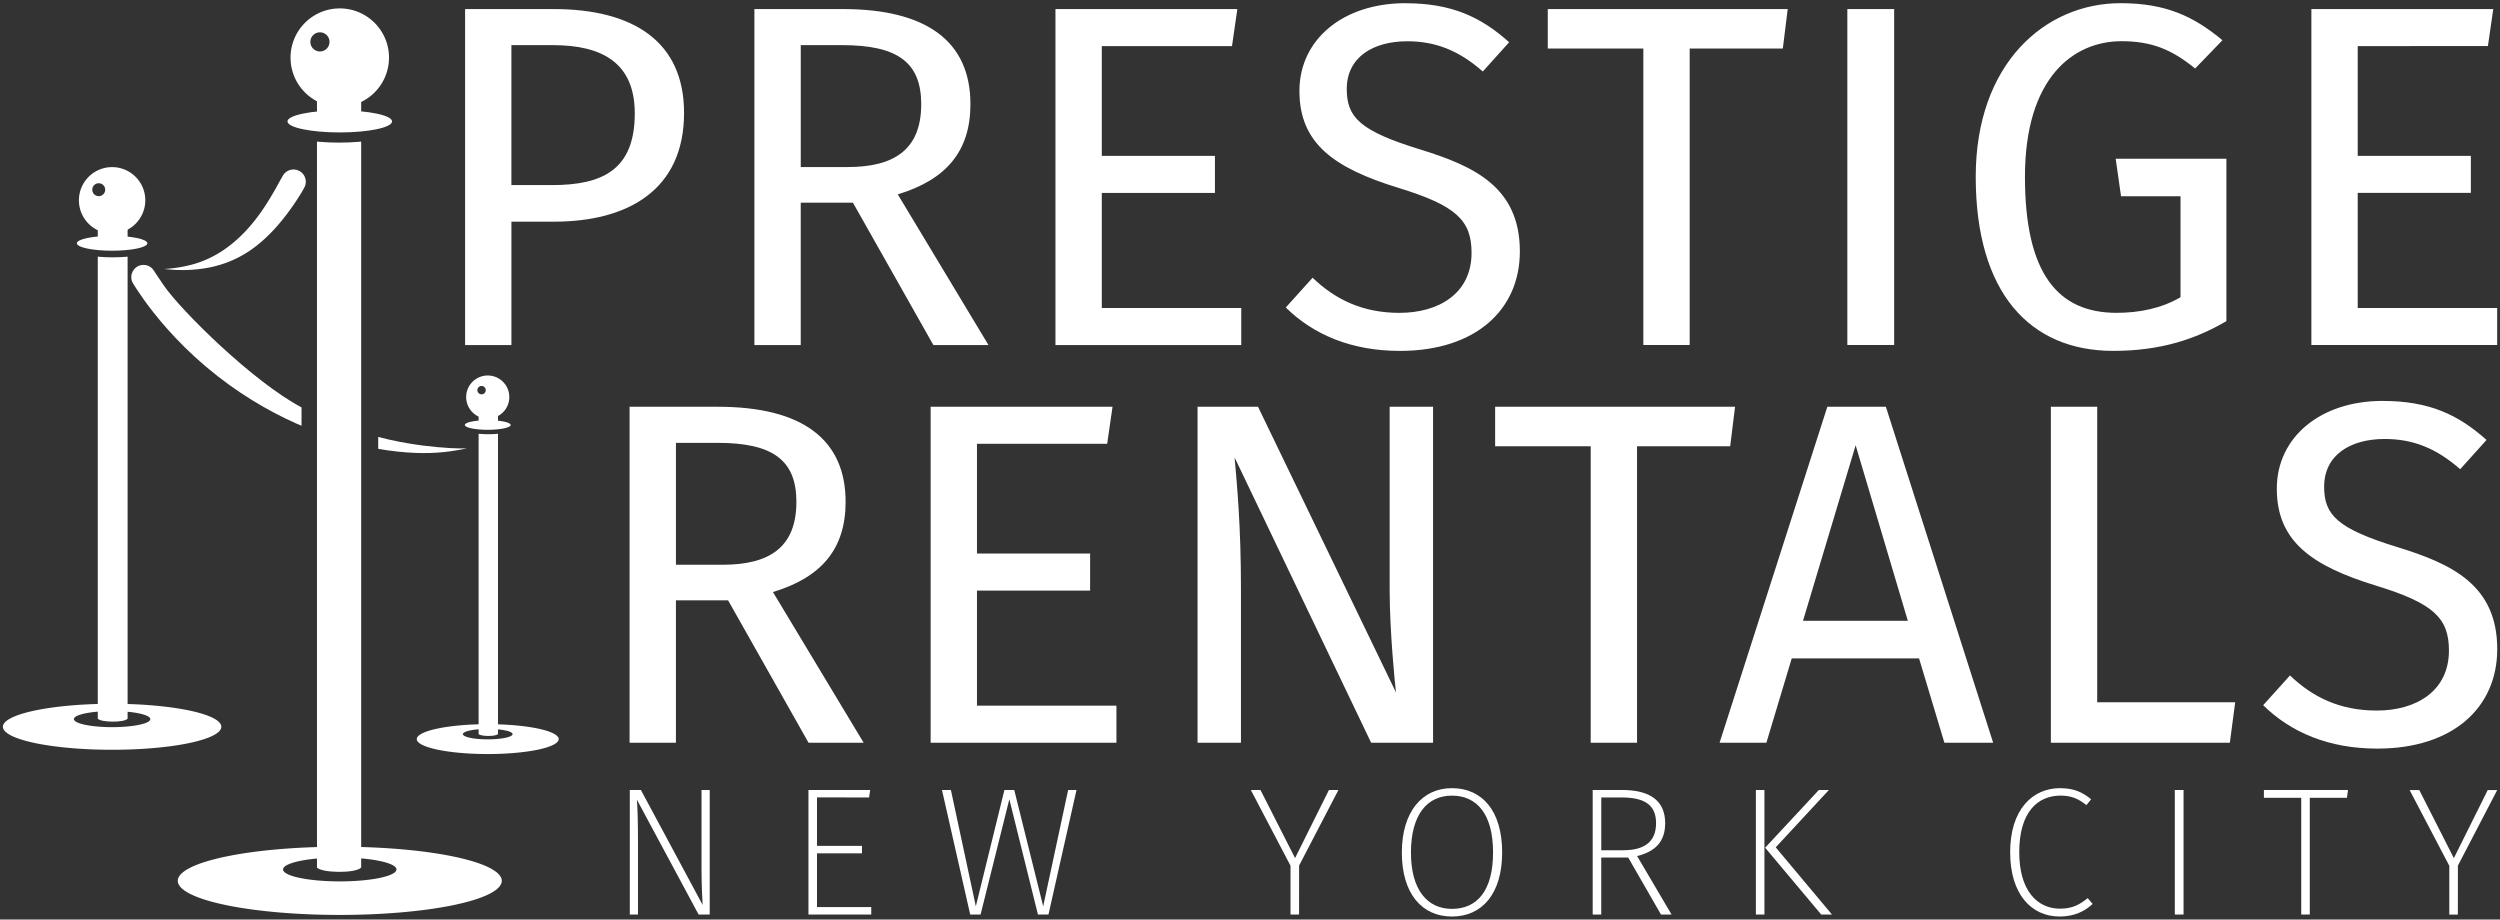 <?xml version="1.0" encoding="UTF-8"?>
<svg width="435" height="160" version="1.1" viewBox="0 0 435 160" xmlns="http://www.w3.org/2000/svg">
  <rect x="0" y="0" width="435" height="160" fill="#333333" stroke="none"/>
  <defs>
    <clipPath id="b">
      <ellipse cx="70.528" cy="41.3" rx="1.554" ry=".327" display="none" stroke-linecap="round" stroke-linejoin="round" stroke-width="1.708" style="paint-order:stroke fill markers"/>
      <path class="powerclip" d="m64.871 35.145h11.314v31.942h-11.314zm7.211 6.155a1.554 0.327 0 0 0-1.554-0.327 1.554 0.327 0 0 0-1.554 0.327 1.554 0.327 0 0 0 1.554 0.327 1.554 0.327 0 0 0 1.554-0.327z" stroke-linecap="round" stroke-linejoin="round" stroke-width="1.708" style="paint-order:stroke fill markers"/>
    </clipPath>
    <clipPath id="a">
      <ellipse cx="70.528" cy="41.3" rx="1.554" ry=".327" display="none" stroke-linecap="round" stroke-linejoin="round" stroke-width="1.708" style="paint-order:stroke fill markers"/>
      <path class="powerclip" d="m64.871 35.145h11.314v31.942h-11.314zm7.211 6.155a1.554 0.327 0 0 0-1.554-0.327 1.554 0.327 0 0 0-1.554 0.327 1.554 0.327 0 0 0 1.554 0.327 1.554 0.327 0 0 0 1.554-0.327z" stroke-linecap="round" stroke-linejoin="round" stroke-width="1.708" style="paint-order:stroke fill markers"/>
    </clipPath>
    <clipPath id="c">
      <ellipse cx="70.528" cy="40.908" rx="1.554" ry=".327" display="none" stroke-linecap="round" stroke-linejoin="round" stroke-width="1.708" style="paint-order:stroke fill markers"/>
      <path class="powerclip" d="m64.871 34.742h11.314v33.17h-11.314zm7.211 6.166a1.554 0.327 0 0 0-1.554-0.327 1.554 0.327 0 0 0-1.554 0.327 1.554 0.327 0 0 0 1.554 0.327 1.554 0.327 0 0 0 1.554-0.327z" stroke-linecap="round" stroke-linejoin="round" stroke-width="1.708" style="paint-order:stroke fill markers"/>
    </clipPath>
  </defs>
  <g transform="matrix(3.757 0 0 3.757 -80.685 -218.19)" fill="#fff">
    <path d="m47.104 58.495h-4.088v15.561h2.146v-5.714h1.965c3.433 0 6.03-1.468 6.03-5.036 0-3.275-2.304-4.811-6.053-4.811zm-0.068 8.153h-1.875v-6.482h1.92c2.304 0 3.794 0.836 3.794 3.162 0 2.642-1.536 3.32-3.839 3.32zm13.942 0.813 3.726 6.595h2.552l-4.201-6.979c2.236-0.678 3.365-1.987 3.365-4.178 0-2.913-2.033-4.404-5.917-4.404h-4.088v15.561h2.146v-6.595zm-0.248-1.649h-2.168v-5.646h1.92c2.552 0 3.659 0.79 3.659 2.733 0 2.1-1.242 2.913-3.41 2.913zm17.804-5.601 0.248-1.716h-8.424v15.561h8.605v-1.716h-6.459v-5.33h5.24v-1.716h-5.24v-5.082zm8.024-1.987c-2.868 0-4.901 1.671-4.901 4.065 0 2.417 1.581 3.568 4.607 4.494 2.642 0.813 3.365 1.491 3.365 3.004 0 1.875-1.513 2.778-3.342 2.778-1.694 0-2.959-0.61-4.02-1.626l-1.242 1.378c1.287 1.265 3.049 2.01 5.285 2.01 3.501 0 5.556-1.897 5.556-4.607 0-2.981-2.123-3.952-4.607-4.72-2.8-0.858-3.41-1.491-3.41-2.8 0-1.491 1.242-2.213 2.8-2.213 1.287 0 2.371 0.407 3.501 1.4l1.22-1.355c-1.31-1.174-2.665-1.807-4.811-1.807zm17.487 2.1 0.226-1.829h-11.112v1.829h4.426v13.731h2.146v-13.731zm5.156 13.731v-15.561h-2.168v15.561zm10.486-15.832c-3.501 0-6.708 2.8-6.708 8.04 0 5.375 2.507 8.063 6.369 8.063 2.191 0 3.817-0.542 5.24-1.378v-7.521h-5.127l0.248 1.739h2.755v4.675c-0.881 0.519-1.92 0.723-2.959 0.723-2.733 0-4.246-1.829-4.246-6.301 0-4.585 2.236-6.279 4.472-6.279 1.4 0 2.326 0.384 3.41 1.265l1.265-1.31c-1.333-1.107-2.62-1.716-4.72-1.716zm17.013 1.987 0.248-1.716h-8.424v15.561h8.605v-1.716h-6.459v-5.33h5.24v-1.716h-5.24v-5.082z" stroke-width=".77px" aria-label="PRESTIGE"/>
    <path d="m55.197 85.88 3.726 6.595h2.552l-4.201-6.979c2.236-0.678 3.365-1.987 3.365-4.178 0-2.913-2.033-4.404-5.917-4.404h-4.088v15.561h2.146v-6.595zm-0.248-1.649h-2.168v-5.646h1.92c2.552 0 3.659 0.79 3.659 2.733 0 2.1-1.242 2.913-3.41 2.913zm17.804-5.601 0.248-1.716h-8.424v15.561h8.605v-1.716h-6.459v-5.33h5.24v-1.716h-5.24v-5.082zm15.093 13.844v-15.561h-2.01v8.492c0 1.897 0.248 4.381 0.294 4.743l-6.391-13.234h-2.8v15.561h2.01v-7.137c0-2.891-0.181-4.788-0.294-6.075l6.324 13.212zm13.761-13.731 0.226-1.829h-11.112v1.829h4.426v13.731h2.146v-13.731zm8.747 9.824 1.174 3.907h2.258l-4.969-15.561h-2.71l-4.991 15.561h2.168l1.174-3.907zm-0.519-1.739h-4.856l2.439-8.13zm8.77 3.772v-13.686h-2.146v15.561h8.289l0.248-1.875zm13.219-13.957c-2.868 0-4.901 1.671-4.901 4.065 0 2.417 1.581 3.568 4.607 4.494 2.642 0.813 3.365 1.491 3.365 3.004 0 1.875-1.513 2.778-3.342 2.778-1.694 0-2.959-0.61-4.02-1.626l-1.242 1.378c1.287 1.265 3.049 2.01 5.285 2.01 3.501 0 5.556-1.897 5.556-4.607 0-2.981-2.123-3.952-4.607-4.72-2.8-0.858-3.41-1.491-3.41-2.8 0-1.491 1.242-2.213 2.8-2.213 1.287 0 2.371 0.407 3.501 1.4l1.22-1.355c-1.31-1.174-2.665-1.807-4.811-1.807z" stroke-width=".77px" aria-label="RENTALS"/>
    <g stroke-linecap="round" stroke-linejoin="round">
      <path d="m37.212 97.29a7.503 1.58 0 0 0-7.503 1.58 7.503 1.58 0 0 0 7.503 1.579 7.503 1.58 0 0 0 7.503-1.579 7.503 1.58 0 0 0-7.503-1.58zm0 0.5a2.626 0.553 0 0 1 2.626 0.553 2.626 0.553 0 0 1-2.626 0.553 2.626 0.553 0 0 1-2.627-0.553 2.626 0.553 0 0 1 2.627-0.553z" stroke-width="8.247" style="paint-order:stroke fill markers"/>
      <path transform="matrix(1.558 0 0 1.558 -72.703 .437)" d="m69.871 39.742h1.314v23.041c-0.155 0.181-1.177 0.165-1.314 0z" clip-path="url(#c)" stroke-width="5.292" style="paint-order:stroke fill markers"/>
      <path d="m37.212 58.465a2.28 2.28 0 0 0-2.28 2.28 2.28 2.28 0 0 0 2.28 2.28 2.28 2.28 0 0 0 2.28-2.28 2.28 2.28 0 0 0-2.28-2.28zm-0.919 1.107a0.444 0.444 0 0 1 0.444 0.443 0.444 0.444 0 0 1-0.444 0.444 0.444 0.444 0 0 1-0.443-0.444 0.444 0.444 0 0 1 0.443-0.443z" stroke-width="8.247" style="paint-order:stroke fill markers"/>
      <ellipse cx="37.212" cy="63.699" rx="2.422" ry=".51" stroke-width="2.662" style="paint-order:stroke fill markers"/>
      <path d="m26.668 90.67a5.058 1.065 0 0 0-5.058 1.065 5.058 1.065 0 0 0 5.058 1.065 5.058 1.065 0 0 0 5.058-1.065 5.058 1.065 0 0 0-5.058-1.065zm0 0.337a1.771 0.373 0 0 1 1.77 0.373 1.771 0.373 0 0 1-1.77 0.373 1.771 0.373 0 0 1-1.77-0.373 1.771 0.373 0 0 1 1.77-0.373z" stroke-width="5.56" style="paint-order:stroke fill markers"/>
      <path transform="matrix(1.051,0,0,1.051,-47.43,26.244)" d="m69.871 40.145h1.314v21.812c-0.155 0.181-1.177 0.165-1.314 0z" clip-path="url(#b)" stroke-width="5.292" style="paint-order:stroke fill markers"/>
      <path d="m26.668 65.815a1.537 1.537 0 0 0-1.537 1.537 1.537 1.537 0 0 0 1.537 1.537 1.537 1.537 0 0 0 1.537-1.537 1.537 1.537 0 0 0-1.537-1.537zm-0.619 0.747a0.299 0.299 0 0 1 0.299 0.299 0.299 0.299 0 0 1-0.299 0.299 0.299 0.299 0 0 1-0.299-0.299 0.299 0.299 0 0 1 0.299-0.299z" stroke-width="5.56" style="paint-order:stroke fill markers"/>
      <ellipse cx="26.668" cy="69.343" rx="1.633" ry=".344" stroke-width="1.795" style="paint-order:stroke fill markers"/>
      <path d="m44.065 91.615a3.287 0.692 0 0 0-3.287 0.691 3.287 0.692 0 0 0 3.287 0.692 3.287 0.692 0 0 0 3.287-0.692 3.287 0.692 0 0 0-3.287-0.691zm0 0.219a1.15 0.242 0 0 1 1.15 0.242 1.15 0.242 0 0 1-1.15 0.242 1.15 0.242 0 0 1-1.15-0.242 1.15 0.242 0 0 1 1.15-0.242z" stroke-width="3.612" style="paint-order:stroke fill markers"/>
      <path transform="matrix(.683 0 0 .683 -4.08 49.755)" d="m69.871 40.145h1.314v21.812c-0.155 0.181-1.177 0.165-1.314 0z" clip-path="url(#a)" stroke-width="5.292" style="paint-order:stroke fill markers"/>
      <path d="m44.065 75.466a0.999 0.999 0 0 0-0.999 0.999 0.999 0.999 0 0 0 0.999 0.998 0.999 0.999 0 0 0 0.999-0.998 0.999 0.999 0 0 0-0.999-0.999zm-0.286 0.485a0.194 0.194 0 0 1 0.194 0.194 0.194 0.194 0 0 1-0.194 0.194 0.194 0.194 0 0 1-0.194-0.194 0.194 0.194 0 0 1 0.194-0.194z" stroke-width="3.612" style="paint-order:stroke fill markers"/>
      <ellipse cx="44.065" cy="77.758" rx="1.061" ry=".223" stroke-width="1.166" style="paint-order:stroke fill markers"/>
    </g>
    <path transform="matrix(-1.599,0,0,1.599,163.14,7.766)" d="m84.399 39.138c0.296-0.032 0.497 0.292 0.338 0.543-0.044 0.069-0.154 0.246-0.313 0.468-0.314 0.437-0.903 1.18-1.792 1.933-0.893 0.756-1.803 1.284-2.605 1.642-0.009 0.004-0.017 0.007-0.025 0.011-0.047 0.021-0.093 0.04-0.14 0.06v-0.532c1.401-0.741 3.476-2.791 3.983-3.523 0.143-0.206 0.256-0.379 0.294-0.439 0.058-0.091 0.154-0.151 0.261-0.163zm-6.758 4.981v0.344c-0.079 0.014-0.158 0.028-0.236 0.039-0.404 0.059-0.761 0.082-1.061 0.084-0.595 0.003-1.04-0.087-1.269-0.135 0.247 0.006 0.67-0.008 1.255-0.081 0.29-0.037 0.631-0.091 1.016-0.179 0.097-0.022 0.195-0.046 0.294-0.072z" style="paint-order:stroke fill markers"/>
    <path transform="matrix(1.599,0,0,1.599,-92.237,7.982)" d="m75.864 39.118c0.176 0.02 0.472 0.046 0.813 0.023 0.157-0.011 0.328-0.031 0.51-0.067 0.388-0.079 0.764-0.225 1.115-0.454 0.003-0.002 0.006-0.004 0.01-0.006 0.299-0.197 0.598-0.464 0.891-0.809 0.294-0.346 0.524-0.703 0.623-0.864 0.055-0.09 0.09-0.157 0.106-0.185a0.355 0.355 90 0 0-0.619-0.347c-0.017 0.03-0.05 0.085-0.1 0.175-0.088 0.16-0.272 0.501-0.505 0.839-0.233 0.338-0.459 0.594-0.692 0.808l-0.007 0.007c-0.27 0.247-0.56 0.448-0.897 0.598-0.158 0.07-0.312 0.123-0.459 0.161-0.321 0.085-0.61 0.112-0.79 0.122z" style="paint-order:stroke fill markers"/>
    <g stroke-width=".395px" aria-label="NEW YORK CITY">
      <path d="m54.345 100.43v-5.768h-0.379v3.635c0 0.759 0.034 1.408 0.051 1.687l-2.859-5.321h-0.514v5.768h0.379v-3.432c0-1.02-0.025-1.518-0.051-1.889l2.859 5.321zm7.381-5.422 0.051-0.346h-2.859v5.768h2.909v-0.346h-2.513v-2.488h2.083v-0.346h-2.083v-2.243zm8.308 5.422 1.299-5.768h-0.388l-1.155 5.388-1.341-5.388h-0.455l-1.324 5.388-1.155-5.388h-0.413l1.307 5.768h0.481l1.332-5.338 1.324 5.338zm11.608-2.268 1.821-3.5h-0.439l-1.569 3.154-1.602-3.154h-0.447l1.838 3.508v2.26h0.396zm7.077-3.584c-1.366 0-2.319 1.079-2.319 2.985 0 1.914 0.944 2.96 2.319 2.96 1.417 0 2.327-1.079 2.327-2.968 0-1.948-0.944-2.977-2.327-2.977zm0 0.346c1.155 0 1.906 0.852 1.906 2.631 0 1.754-0.725 2.614-1.906 2.614-1.122 0-1.897-0.86-1.897-2.606 0-1.779 0.767-2.639 1.897-2.639zm8.165 2.867 1.518 2.639h0.489l-1.594-2.707c0.81-0.202 1.299-0.641 1.299-1.518 0-0.995-0.632-1.543-1.999-1.543h-1.358v5.768h0.396v-2.639zm-0.228-0.337h-1.02v-2.446h0.936c1.164 0 1.602 0.413 1.602 1.197 0 0.869-0.557 1.248-1.518 1.248zm6.537 2.977v-5.768h-0.396v5.768zm0.523-3.112 2.462-2.656h-0.464l-2.488 2.673 2.597 3.095h0.498zm13.168-2.741c-1.273 0-2.311 0.987-2.311 2.968 0 1.94 0.978 2.977 2.294 2.977 0.691 0 1.172-0.253 1.526-0.582l-0.228-0.27c-0.337 0.27-0.675 0.489-1.282 0.489-1.054 0-1.889-0.835-1.889-2.614 0-1.872 0.86-2.623 1.914-2.623 0.489 0 0.81 0.135 1.197 0.439l0.219-0.27c-0.396-0.32-0.784-0.514-1.442-0.514zm5.72 5.852v-5.768h-0.405v5.768zm7.566-5.405 0.051-0.363h-3.896v0.363h1.729v5.405h0.396v-5.405z"/>
      <path d="m135.31 98.165 1.821-3.5h-0.439l-1.569 3.154-1.602-3.154h-0.447l1.838 3.508v2.26h0.396z"/>
    </g>
  </g>
</svg>
